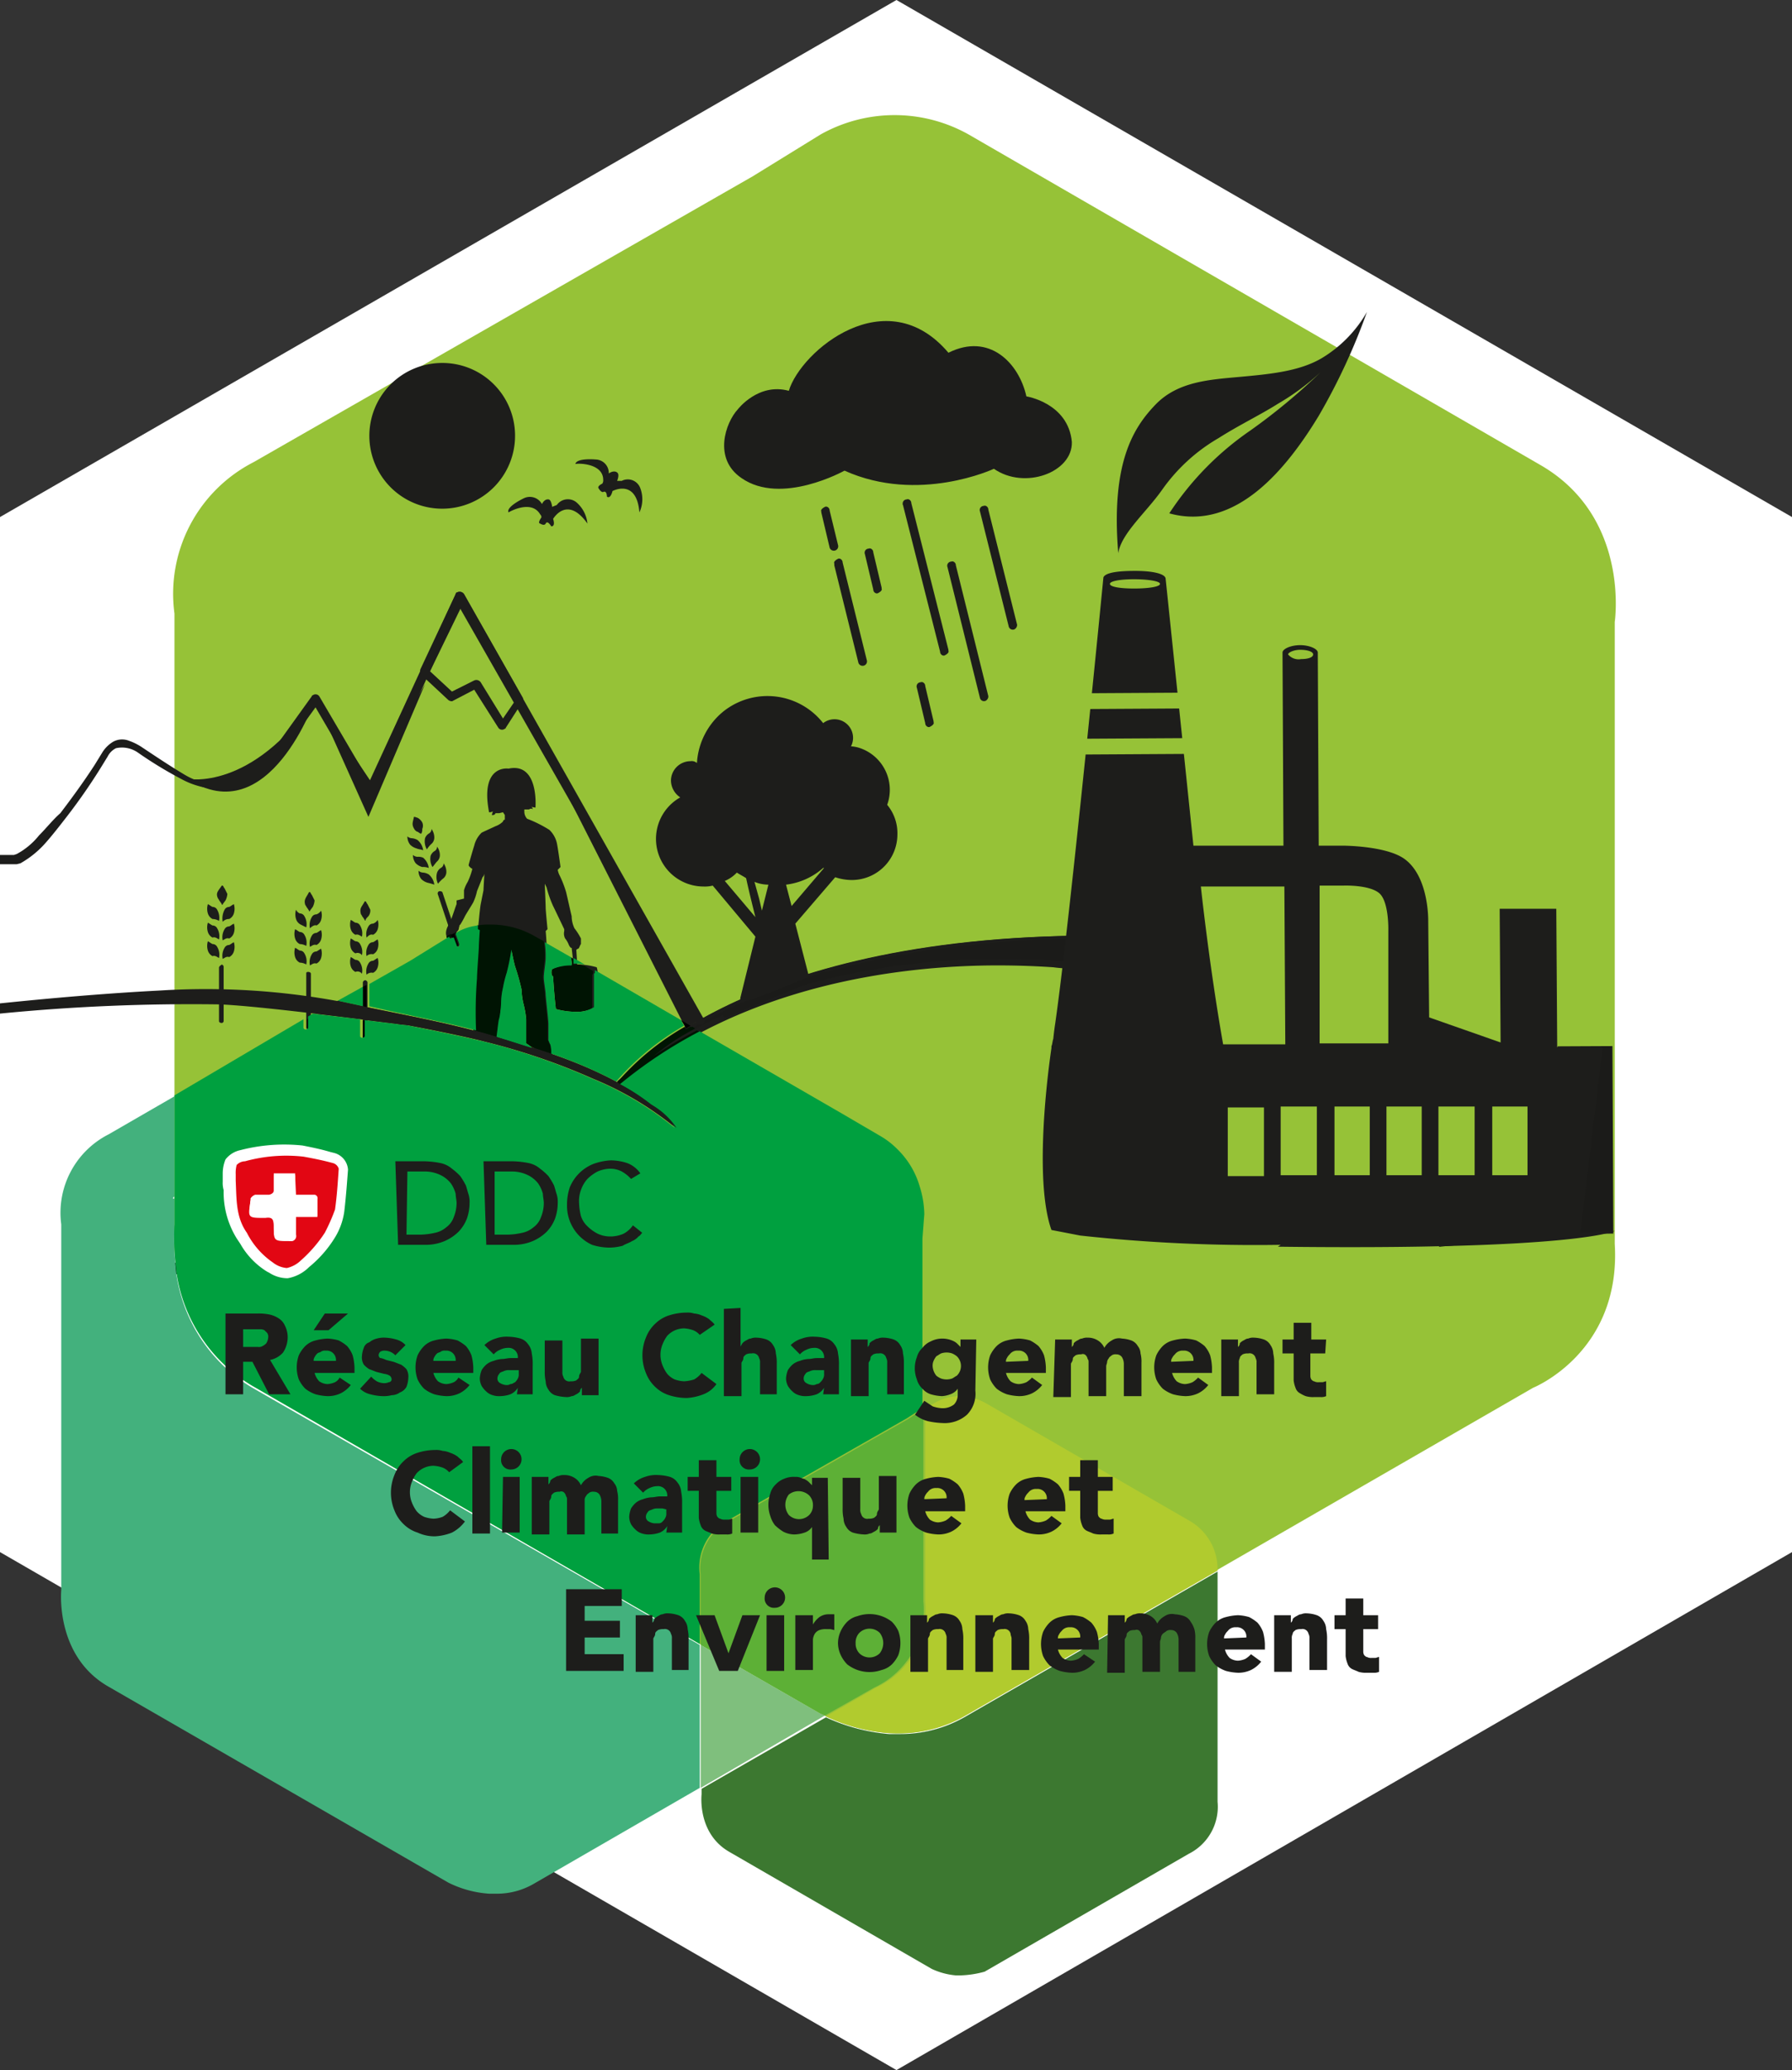 <svg id="Layer_1" data-name="Layer 1" xmlns="http://www.w3.org/2000/svg" viewBox="0 0 193.1 223"><rect x="0" y="0" width="193.1" height="223" fill="#333333" stroke="none"/><defs><style>.cls-1{fill:#fff;}.cls-2{fill:#96c237;}.cls-3{fill:#1d1d1b;}.cls-4{fill:#1b1b19;}.cls-5{fill:#43b17d;}.cls-6{fill:#001403;}.cls-7{fill:#000200;}.cls-8{fill:#00a03f;}.cls-9{fill:#3c7830;}.cls-10{fill:#b1cb2e;}.cls-11{fill:#7fbf7d;}.cls-12{fill:#5db036;}.cls-13{fill:#e20613;}</style></defs><title>sdc_fr</title><polygon class="cls-1" points="0 55.7 96.6 0 193.1 55.7 193.1 167.2 96.6 223 0 167.2 0 55.7"/><path class="cls-2" d="M27.3,49.8a15.93,15.93,0,0,0-8.5,16.3v65.8s-1.2,11.8,8.5,17.4l61.1,35.3a19.11,19.11,0,0,0,7.3,2.1,14.23,14.23,0,0,0,8.1-1.8l61.4-35.4s9.5-3.8,8.8-15.5V67s1.7-11.3-8-16.9L104.4,14.5a16.29,16.29,0,0,0-16,0L81.1,19,27.3,49.8"/><path class="cls-3" d="M55.5,46.9a7.85,7.85,0,1,1-7.9-7.8h0a7.83,7.83,0,0,1,7.9,7.8"/><path class="cls-3" d="M48.6,101.1l.2-.1c.2-.2.3-.5.5-.7s.1-.3.2-.5v-.1h0l.1-.1a9,9,0,0,0,.5-.9c.1-.2.8-1.3.9-1.5a5.64,5.64,0,0,0,.4-1.2l.6-1.5h0a.76.76,0,0,0,.2-.4s-.1,1.6-.1,1.8l-.3,1.5c-.1.5-.3,2.8-.3,2.8l.2.1s-.1,1.6-.1,1.8-.2,2.8-.2,3.4c0,.1-.3,5.7-.3,5.9a3.61,3.61,0,0,0,2.5.6c0-.2.3-2.2.3-2.3a14.05,14.05,0,0,1,.2-1.8,7.72,7.72,0,0,1,.2-1.5c.1-.4.3-1.1.4-1.6l.5-2.5s.3,1.6.4,1.8.6,2.2.7,2.5a7.72,7.72,0,0,1,.2,1.5c.1.6.2,1.1.3,1.7a21.88,21.88,0,0,1,0,2.6,13.77,13.77,0,0,0,2.4,1.4c.1,0,.2-.1.3-.2a2.08,2.08,0,0,0-.1-1.1.52.52,0,0,1-.2-.4v-1.8c0-.5-.3-2.9-.3-3.2s-.2-1.4-.2-1.8a14.92,14.92,0,0,1,.2-2.1,23.58,23.58,0,0,0-.1-2.9l.2-.2s-.2-2-.2-2.3-.1-2.6-.1-2.6.1.2.2.4a11.76,11.76,0,0,0,.7,2c.2.4,1.2,2.5,1.2,2.5v.2a1.13,1.13,0,0,0,.1.8,2.51,2.51,0,0,1,.4.7c.2.4.3.3.3.3l.2,1.8a5.22,5.22,0,0,0-2.1.4.85.85,0,0,0,0,.7l.2.1s.1,1.8.3,3.5c2.8.9,4.1-.2,4.1-.2V105l.1-.1a2,2,0,0,0-.1-.7,7.61,7.61,0,0,0-2.1-.3l-.1-1.6c.1,0,.1-.1.2-.1s.2-.4.3-.5v-.6a6.73,6.73,0,0,0-.7-1.1,3.08,3.08,0,0,1-.3-1.3c-.1-.4-.5-2.2-.6-2.6a11.32,11.32,0,0,0-.7-1.8,2.07,2.07,0,0,1-.2-.6l.3-.3s-.3-2.2-.4-2.6a2.85,2.85,0,0,0-.8-1.4,13.44,13.44,0,0,0-2.4-1.2,1.14,1.14,0,0,1-.3-.8v-.2H57s.3-.2.4,0a.27.27,0,0,0-.3-.3l.6.1s.4-4.9-2.9-4.2c0,0-3.1-.5-2.1,4.7a.6.6,0,0,0,.4-.1c0,.1-.1.3-.1.4.2,0,.3,0,.4-.2h.4l.4-.1.2.3v.5a.22.22,0,0,0-.2.2,2.18,2.18,0,0,1-.8.5c-.2.1-1.1.5-1.5.7a2.85,2.85,0,0,0-.8,1.4c-.1.3-.6,2-.6,2.1s.2.3.4.4a7.84,7.84,0,0,1-.5,1.4,3.55,3.55,0,0,0-.4.9v.9l-.8.2v.4c-.1.2-.6,1.8-.7,1.9a.52.52,0,0,0-.2.4c-.6,1.1.1,1.6.2,1.5l.2-.1"/><path class="cls-3" d="M147.3,33.6a66.91,66.91,0,0,1-5.2,11.2c-3.4,5.6-8.9,12.5-16.1,10.5a32.15,32.15,0,0,1,8.7-8.9,65.14,65.14,0,0,0,7.6-6.3,26.07,26.07,0,0,1-4.6,3.4c-1.9,1.2-4.2,2.3-6.4,3.7a19.21,19.21,0,0,0-6.1,5.6c-1.7,2.4-4.4,4.7-4.7,6.8-.8-9.7,1.6-13.5,4-16s5.8-2.7,9.1-3,6.4-.6,8.8-2a13.79,13.79,0,0,0,4.9-5"/><path class="cls-3" d="M110.6,42.7s4.5.7,4.9,4.9c.1,3.3-5.1,5.2-8.4,2.9,0,0-8.1,3.8-16.1.2,0,0-6.8,3.8-11.1.8-3.1-2.1-1.7-6-.4-7.4,0,0,2.2-2.9,5.5-2,1.3-4.3,10.5-12,17.2-4.1,4.4-2.2,7.6,1.1,8.4,4.7"/><path class="cls-3" d="M65,51.7a.6.6,0,0,1-.1.4c-.6.3-.4.5-.4.5.3.5.5.4.5.4.4-.2.4.5.4.5.4.3.6-.6.6-.6s2.6-1.4,2.9,2.3a3.36,3.36,0,0,0,.1-2.6,1.43,1.43,0,0,0-2-.8h-.5s.3-.7,0-.9c0,0-.3-.3-.9.1a1.45,1.45,0,0,0-1.4-1.5s-2.1-.2-2.2.5c0-.1,3-.2,3,1.7"/><path class="cls-3" d="M58.2,55.4c.1.1.2.3.1.4-.4.6-.1.6-.1.6.5.3.6,0,.6,0,.2-.4.6.3.6.3.5,0,.2-.8.2-.8s1.5-2.6,3.7.5a3.47,3.47,0,0,0-1.2-2.3,1.46,1.46,0,0,0-2.1.3l-.5.2s-.1-.8-.4-.8c0,0-.4-.1-.7.5a1.49,1.49,0,0,0-2-.6s-1.9.9-1.6,1.5c-.2.1,2.4-1.5,3.4.2"/><path d="M8.8,132.7a5.72,5.72,0,0,0,.7.8,5.72,5.72,0,0,0,.8.7c.3.2.5.4.8.6a4.05,4.05,0,0,0,.9.5,3.55,3.55,0,0,0,.9.4c.3.1.7.2,1,.3s.7.1,1,.2.7.1,1,.1h1a3.4,3.4,0,0,0,1-.1,14.16,14.16,0,0,0,2-.4c.7-.2,1.3-.4,1.9-.6.3-.1.6-.3.9-.4s.6-.3.9-.4l.6-.3.6.5.3.3.3.3.4.2.2.1.2.1.4.2.4.1c.1,0,.2.1.4.1h.8l.4-.1c.1,0,.3-.1.4-.1l.4-.2c.1-.1.3-.1.4-.2s.2-.1.4-.2.2-.2.3-.3l.3-.3.7-.7.8.6.4.3a1.38,1.38,0,0,0,.4.3l.4.2a.76.76,0,0,0,.4.2l.4.2.4.1.4.1h.8l.4-.1c.3-.1.6-.1.9-.2a5.94,5.94,0,0,0,.8-.4l.4-.3.4-.3.6-.4.4.4.7.6a3,3,0,0,0,.7.5l.4.2.4.1c.3.1.6.1.9.2h.5l.5-.1.9-.3c.1-.1.3-.1.4-.2s.3-.2.4-.3a5,5,0,0,0,.8-.7h.1v.1a5,5,0,0,1-1.5,1.4,3.55,3.55,0,0,1-.9.4.9.9,0,0,1-.5.1c-.2,0-.3.1-.5.1h-.5a.9.9,0,0,1-.5-.1l-.5-.1-.5-.2c-.3-.2-.6-.3-.9-.5a5,5,0,0,1-.8-.7h.1a5.67,5.67,0,0,1-1.8,1.2c-.3.1-.7.3-1,.4a4.33,4.33,0,0,0-.5.1h-1a.75.75,0,0,1-.5-.1l-.5-.1c-.2-.1-.3-.1-.5-.2s-.3-.1-.5-.2l-.5-.3a1.38,1.38,0,0,1-.4-.3l-.4-.3H32a6.1,6.1,0,0,1-1.6,1.2l-.5.2c-.2.1-.3.1-.5.2s-.3.1-.5.1h-1a.9.9,0,0,1-.5-.1l-.5-.1-.5-.2-.2-.1-.2-.1-.4-.3c-.1-.1-.3-.2-.4-.3l-.4-.4h.1a15.57,15.57,0,0,1-4.1,1.5,15.52,15.52,0,0,1-2.1.4c-.4,0-.7.1-1.1.1H16.5c-.4,0-.7-.1-1.1-.1l-1.1-.3a4.18,4.18,0,0,1-1-.4c-.3-.2-.7-.3-1-.5l-.9-.6c-.3-.2-.5-.5-.8-.7a5,5,0,0,1-.7-.8l-.6-.9V133l-.5-.3"/><path class="cls-4" d="M66.7,116.7s11.3-15.4,49.4-15.9l-.4,3.2s-29.1-4-49,12.7"/><path class="cls-3" d="M66.7,116.7l.2.2h0c.7-.8,12.4-15.2,49.2-15.8v-.3h-.3l-.4,3.2h.3v-.3a56.31,56.31,0,0,0-8.2-.4c-10.1,0-27.6,2-41,13.2l.2.2.2.2-.2-.2.2.3c13.2-11.1,30.6-13,40.6-13,2.5,0,4.5.1,6,.2.7.1,1.3.1,1.6.2l.6.1c.2,0,.3-.1.3-.2l.4-3.2c0-.2-.1-.3-.2-.3h-.1c-38.2.6-49.6,16-49.7,16.1s0,.3.1.4a.19.19,0,0,0,.3,0l-.1-.6"/><polygon class="cls-2" points="91.6 122.3 90.9 126 100.3 128.1 101.3 128.1 100.8 127.3 102.2 127.4 103.1 126.7 100.3 124.8 91.6 122.3"/><polygon class="cls-2" points="100.8 125.9 112.7 130.8 113.3 133.2 111.2 133.2 103.4 129.6 99.5 127.9 100.8 125.9"/><path class="cls-3" d="M38.9,98.5c.1.1.1.2.2.3l.2.3c0,.1.1.1.1,0s.2-.3.3-.4a1,1,0,0,0,.2-.7l-.3-.6c-.1-.1-.1-.2-.2-.3h-.1c-.3.6-.6.7-.4,1.4m.1,2.4a1.64,1.64,0,0,0-.2-1.2.55.55,0,0,0-.5-.3c-.2-.1-.3-.2-.5-.3h0a1.7,1.7,0,0,0,0,1,1,1,0,0,0,.5.6c.3-.1.5.1.7.2Zm0,2a1.64,1.64,0,0,0-.2-1.2.55.55,0,0,0-.5-.3c-.2-.1-.3-.2-.5-.3h0a1.7,1.7,0,0,0,0,1,1,1,0,0,0,.5.6.57.57,0,0,1,.7.2Zm0,2a1.64,1.64,0,0,0-.2-1.2.55.55,0,0,0-.5-.3c-.2-.1-.3-.2-.5-.3h0a1.7,1.7,0,0,0,0,1,1,1,0,0,0,.5.6.57.57,0,0,1,.7.2Zm.5-3.9a1.64,1.64,0,0,1,.2-1.2.55.55,0,0,1,.5-.3,1,1,0,0,0,.5-.4h0a1.7,1.7,0,0,1,0,1,1,1,0,0,1-.5.6c-.3-.1-.5.1-.7.3Zm0,2a1.64,1.64,0,0,1,.2-1.2.55.55,0,0,1,.5-.3c.2-.1.3-.2.5-.3h0a1.7,1.7,0,0,1,0,1,1,1,0,0,1-.5.6.75.75,0,0,0-.7.2Zm0,2a1.64,1.64,0,0,1,.2-1.2.55.55,0,0,1,.5-.3c.2-.1.3-.2.5-.3h0a1.7,1.7,0,0,1,0,1,1,1,0,0,1-.5.6.75.75,0,0,0-.7.2Z"/><path class="cls-3" d="M39.1,105.9v5.8c0,.1.1.2.3.2a.22.22,0,0,0,.2-.2v-5.8c0-.1,0-.2-.2-.3a.27.27,0,0,0-.3.3h0"/><path class="cls-3" d="M32.9,97.5c.1.1.1.2.2.3l.2.3c0,.1.1.1.1,0l.3-.4a1.85,1.85,0,0,0,.2-.7l-.3-.6c-.1-.1-.1-.2-.2-.3h-.1c-.3.6-.6.8-.4,1.4m.1,2.4a1.64,1.64,0,0,0-.2-1.2.55.55,0,0,0-.5-.3.78.78,0,0,1-.4-.4h0a1.7,1.7,0,0,0,0,1,1,1,0,0,0,.5.6l.6.3Zm0,2a1.64,1.64,0,0,0-.2-1.2.55.55,0,0,0-.5-.3c-.2-.1-.3-.2-.5-.3h0a1.7,1.7,0,0,0,0,1,1,1,0,0,0,.5.6,1.45,1.45,0,0,1,.7.2Zm0,2a1.64,1.64,0,0,0-.2-1.2.55.55,0,0,0-.5-.3c-.2-.1-.3-.2-.5-.3h0a1.7,1.7,0,0,0,0,1,1,1,0,0,0,.5.6,1.45,1.45,0,0,1,.7.2Zm.4-3.9a1.64,1.64,0,0,1,.2-1.2.55.55,0,0,1,.5-.3,1,1,0,0,0,.5-.4h0a1.7,1.7,0,0,1,0,1,1,1,0,0,1-.5.6c-.2-.1-.5.1-.7.3Zm0,2a1.64,1.64,0,0,1,.2-1.2.55.55,0,0,1,.5-.3c.2-.1.3-.2.5-.3h0a1.7,1.7,0,0,1,0,1,1,1,0,0,1-.5.6c-.3-.1-.5.1-.7.2Zm0,2a1.64,1.64,0,0,1,.2-1.2.55.55,0,0,1,.5-.3c.2-.1.3-.2.5-.3h0a1.7,1.7,0,0,1,0,1,1,1,0,0,1-.5.6c-.3-.1-.5.1-.7.2Z"/><path class="cls-3" d="M33,104.9v5.8c0,.1.1.2.3.2a.22.22,0,0,0,.2-.2v-5.8c0-.1-.1-.2-.3-.2s-.2.1-.2.2"/><path class="cls-3" d="M23.5,96.8c.1.1.1.2.2.3l.2.3c0,.1.1.1.1,0l.3-.4a1.85,1.85,0,0,0,.2-.7l-.3-.6c-.1-.1-.1-.2-.2-.3h-.1c-.4.6-.7.8-.4,1.4m.1,2.4a1.72,1.72,0,0,0-.2-1.2.55.55,0,0,0-.5-.3c-.2-.1-.3-.2-.5-.3h0a1.7,1.7,0,0,0,0,1,1,1,0,0,0,.5.6,1.45,1.45,0,0,1,.7.2Zm0,2a1.64,1.64,0,0,0-.2-1.2.55.55,0,0,0-.5-.3c-.2-.1-.3-.2-.5-.3h0a1.7,1.7,0,0,0,0,1,1,1,0,0,0,.5.6c.3-.1.5.1.7.2Zm0,2a1.64,1.64,0,0,0-.2-1.2.55.55,0,0,0-.5-.3c-.2-.1-.3-.2-.5-.3h0a1.7,1.7,0,0,0,0,1,1,1,0,0,0,.5.6c.3-.1.5.1.7.2Zm.4-3.9a2,2,0,0,1,.2-1.3.55.55,0,0,1,.5-.3c.2-.1.3-.2.5-.3h0a1.7,1.7,0,0,1,0,1,1,1,0,0,1-.5.6.91.91,0,0,0-.7.3Zm0,2a1.64,1.64,0,0,1,.2-1.2.55.55,0,0,1,.5-.3c.2-.1.3-.2.5-.3h0a1.7,1.7,0,0,1,0,1,1,1,0,0,1-.5.6c-.3-.1-.5.1-.7.2Zm0,2a1.64,1.64,0,0,1,.2-1.2.55.55,0,0,1,.5-.3c.2-.1.3-.2.5-.3h0a1.7,1.7,0,0,1,0,1,1,1,0,0,1-.5.6c-.3-.1-.5.1-.7.2Z"/><path class="cls-3" d="M23.6,104.2V110c0,.1.1.2.3.2a.22.22,0,0,0,.2-.2v-5.8c0-.1,0-.2-.2-.3-.1.1-.2.1-.3.3h0"/><path class="cls-3" d="M44.7,89.4c.1.1.2.2.3.2l.3.2h.1a.9.9,0,0,0,.1-.5.85.85,0,0,0,0-.7,1.21,1.21,0,0,0-.5-.5l-.3-.1h-.1c-.1.6-.3.8.1,1.4m.9,2.2a1.74,1.74,0,0,0-.6-1.1,1.42,1.42,0,0,0-.6-.2.76.76,0,0,1-.5-.2h0a1.4,1.4,0,0,0,.3.9,1.61,1.61,0,0,0,.7.4c.2.1.5.1.7.2Zm.6,1.9a1.74,1.74,0,0,0-.6-1.1,1.27,1.27,0,0,0-.6-.1.76.76,0,0,1-.5-.2h0a1.4,1.4,0,0,0,.3.9,1.61,1.61,0,0,0,.7.4,1.7,1.7,0,0,1,.7.1Zm.6,1.8a1.74,1.74,0,0,0-.6-1.1,1.42,1.42,0,0,0-.6-.2.76.76,0,0,1-.5-.2h0a1.4,1.4,0,0,0,.3.9,1.61,1.61,0,0,0,.7.4,6.37,6.37,0,0,1,.7.2ZM46,91.5a1.72,1.72,0,0,1-.2-1.2,1,1,0,0,1,.4-.5.55.55,0,0,0,.3-.5h0a1.61,1.61,0,0,1,.3.9.91.91,0,0,1-.3.7,2.65,2.65,0,0,0-.5.6Zm.6,1.9a1.72,1.72,0,0,1-.2-1.2,1,1,0,0,1,.4-.5.55.55,0,0,0,.3-.5h0a1.61,1.61,0,0,1,.3.9.91.91,0,0,1-.3.7c-.2.2-.3.4-.5.6Zm.6,1.8a1.63,1.63,0,0,1-.1-1.2,1,1,0,0,1,.4-.5.55.55,0,0,0,.3-.5h0a1.61,1.61,0,0,1,.3.9.91.91,0,0,1-.3.7,3.39,3.39,0,0,0-.6.6Z"/><path class="cls-3" d="M47.2,96.4l1.8,5.4c0,.1.1.2.3.2s.2-.1.2-.3v-.1l-1.8-5.4c0-.1-.1-.2-.3-.2s-.3.2-.2.4h0"/><path class="cls-3" d="M95.6,86.7a4.75,4.75,0,0,0-2.9-6.1,3.55,3.55,0,0,0-1-.2,2,2,0,0,0-3-2.5A7.63,7.63,0,0,0,78,76.6a7.75,7.75,0,0,0-2.9,5.6.84.84,0,0,0-.7-.2,2.11,2.11,0,0,0-2.1,2.1,2.23,2.23,0,0,0,1,1.8,5.13,5.13,0,0,0,2.5,9.6,3.4,3.4,0,0,0,1-.1l4.6,5.5-1.6,6.5a.72.72,0,0,0,.5.9h.2l6.8-2.6-1.6-6.2,4.3-5a5.66,5.66,0,0,0,1.8.3,4.91,4.91,0,0,0,4.9-4.9,4.77,4.77,0,0,0-1.1-3.2M78.1,94.9a3.81,3.81,0,0,0,1.3-.9c.3.2.7.4,1,.6.3,1.4.7,3,1,4.2Zm4,3.2-.3-1.3L81.3,95a4,4,0,0,0,1.5.3Zm3.2-.5-.6-2.3a7.34,7.34,0,0,0,4-1.8h.1Z"/><polygon class="cls-4" points="78.1 109.3 81 108.1 80.5 108.1 78.1 109.3"/><path class="cls-4" d="M78.1,109.3l.1.3,2.9-1.2c.1-.1.2-.2.1-.4a.22.22,0,0,0-.2-.2h-.6L78,109c-.1.1-.2.2-.1.4s.2.2.4.1h0l-.2-.2.1.3,2.3-1.1H81v-.3l-.1-.3L78,109l.1.3.1.2Z"/><polygon class="cls-4" points="88.9 105 87.3 105.6 87.3 105.6 88.9 105"/><path class="cls-4" d="M88.9,105l-.1-.3-1.5.6c-.1.1-.2.2-.2.3h0c0,.1.2.2.3.2h0l1.5-.6c.1-.1.2-.3.1-.4s-.2-.2-.3-.1l.2.3-.2-.3-1.5.6.1.3.3-.1h0l-.3.1.1.3,1.5-.6V105l-.2-.3Z"/><polygon class="cls-4" points="81 108.1 87.3 105.6 87.3 105.6 80.5 108.1 81 108.1"/><path class="cls-4" d="M81,108.1l.1.3,6.3-2.6c.1-.1.2-.2.2-.3h0c0-.1-.2-.2-.3-.2h-.1l-6.8,2.6c-.1,0-.2.2-.2.3s.1.2.3.2h.6l-.1-.3v-.3h-.5v.3l.1.3,6.8-2.6-.1-.3-.3.1h0l.3-.1-.1-.3-6.3,2.6.1.3Z"/><path class="cls-3" d="M88.5,55.2l.9,3.8a.47.47,0,0,0,.9-.3L89.4,55c0-.3-.3-.5-.5-.4s-.5.3-.4.5v.1"/><path class="cls-3" d="M93.2,59.7l.9,3.8c0,.3.3.5.5.4s.5-.3.4-.5v-.1l-.9-3.8c0-.3-.3-.5-.5-.4a.44.44,0,0,0-.4.6h0"/><path class="cls-3" d="M98.8,74.1l.9,3.8c0,.3.3.5.5.4s.5-.3.4-.5v-.1l-.9-3.8c0-.3-.3-.5-.5-.4a.44.44,0,0,0-.4.6h0"/><path class="cls-3" d="M89.9,60.9l2.6,10.5a.47.47,0,0,0,.9-.3L90.8,60.6c0-.3-.3-.5-.5-.4s-.5.3-.4.5v.2"/><path class="cls-3" d="M102.1,61.1l3.5,14.1a.45.45,0,0,0,.6.3.55.55,0,0,0,.3-.5L103,60.9c0-.3-.3-.5-.5-.4a.44.44,0,0,0-.4.6h0"/><path class="cls-3" d="M105.6,55.1l3.1,12.4a.45.45,0,0,0,.6.3.55.55,0,0,0,.3-.5l-3.1-12.4c0-.3-.3-.5-.5-.4a.44.44,0,0,0-.4.6h0"/><path class="cls-3" d="M97.3,54.4l4,15.8c0,.3.3.5.5.4s.5-.3.4-.5V70l-4-15.8c0-.3-.3-.5-.5-.4a.44.44,0,0,0-.4.6c-.1-.1,0-.1,0,0"/><path d="M170.2,116.8l2.6,2.3s-.4,12.7-2.5,13.9l-15.2,1.3-3.4-3.9,11.8-.6,5.4-6.8Z"/><path class="cls-3" d="M29.8,82,34,76.2l5.5,9.4a.4.4,0,0,0,.4.2c.2,0,.3-.1.4-.3l9.2-20.1L75,110.1a.47.47,0,0,0,.9-.3.1.1,0,0,0-.1-.1L50,64a.57.57,0,0,0-.7-.2.22.22,0,0,0-.2.2L39.8,84.2,34.4,75a.49.49,0,0,0-.7-.1.1.1,0,0,0-.1.1L29,81.4a.48.48,0,0,0,0,.7c.2.2.5.2.8-.1h0"/><path class="cls-3" d="M45.7,72.4l-.3.3,2.9,2.7c.1.1.4.2.5.1l2.3-1.2,2.6,4.1a.48.48,0,0,0,.7.1.1.1,0,0,0,.1-.1l1.8-2.8a.45.45,0,0,0,0-.5L50,64a.57.57,0,0,0-.7-.2.22.22,0,0,0-.2.2l-3.8,8.1a.66.66,0,0,0,.1.6l.3-.3.5.2,3.5-7.2,5.8,10.1-1.3,1.9-2.4-3.9a.57.57,0,0,0-.7-.2l-2.4,1.2L46,72l-.3.4.4.2Z"/><polygon class="cls-3" points="34 75.3 39.7 88 45.8 73.7 39.9 84.1 34 75.3"/><polygon class="cls-3" points="56.5 76.5 73.9 110.8 75.5 109.8 56.5 76.5"/><rect class="cls-4" x="167.9" y="112.7" width="5.9" height="20.2" transform="translate(-0.58 0.81) rotate(-0.27)"/><path class="cls-3" d="M170.3,132.8l2.4-20h-4.9l-.1-14.9h-6.1l.1,14.4-7.7-2.7-.1-10.4s.1-4.8-2.6-6.7c-2-1.4-6.6-1.4-6.6-1.4h-2.6L142,70.3c0-.4-.9-.8-1.9-.8s-1.9.4-1.9.8l.1,20.8h-9.7l-3-28.8c-.1-.5-1.4-.8-3.3-.8s-3.2.2-3.4.7c0,0-3.6,37-5.2,48.1,0,0-.1.6-.2,1.6-.1.3-.1.6-.2.8v.2c-.7,4.8-1.7,14.8,0,19.6l3.1.6a173.52,173.52,0,0,0,21.6,1l-.3.2c32.3.4,36.3-1.7,36.3-1.7l-3.7.2m-38-13.5h3.9v7.4h-3.9Zm11.5-.1h3.8v7.4h-3.8Zm17,0h3.8v7.4h-3.8Zm-5.8,0h3.9v7.4H155v-7.4Zm-1.8,7.4h-3.8v-7.4h3.8Zm-11-31.2h2.6s2.7-.1,3.8.8,1,4.1,1,4.1v12.1h-7.4v-17M140.1,70c.8,0,1.4.2,1.4.5s-.5.5-1.3.5a1.47,1.47,0,0,1-1.4-.5c0-.2.6-.5,1.3-.5m1.8,56.6H138v-7.4h3.9ZM131.2,95.5h7.2l.1,17h-6.7c-1.5-8.5-2.4-17-2.4-17h1.8m-9-33.1c1.5,0,2.8.2,2.8.5s-1.2.5-2.8.5-2.6-.2-2.6-.5,1.1-.5,2.6-.5"/><path class="cls-3" d="M29,81.6c-.1.2-.1.4-.2.5a5.72,5.72,0,0,1-1.5,1.6,6.29,6.29,0,0,1-3.3.9,7.61,7.61,0,0,1-2.1-.3,7.84,7.84,0,0,1-2.1-.9c-1.5-.9-3-1.9-4.5-2.9a6.11,6.11,0,0,0-1.4-.7,2,2,0,0,0-1.7.1A3.45,3.45,0,0,0,11,81.1l-.8,1.3c-1.1,1.7-2.4,3.5-3.7,5.2-.8.7-1.5,1.6-2.3,2.4a7.78,7.78,0,0,1-2.4,2l-.3.1H0v1H1.8l.4-.1A10.44,10.44,0,0,0,5,90.7c.7-.8,1.4-1.7,2.1-2.6a63,63,0,0,0,3.7-5.3l.8-1.3a2,2,0,0,1,.9-.9,3,3,0,0,1,2.4.5,43.42,43.42,0,0,0,4.6,2.8A8.83,8.83,0,0,0,24,85a6.85,6.85,0,0,0,3.4-1.1,4.13,4.13,0,0,0,1.5-1.7,1.27,1.27,0,0,1,.1-.6l.1-.2Z"/><path class="cls-3" d="M20.2,83.9s6.9,1.4,13.8-8.7c0,.1-5,14.5-13.8,8.7"/><path class="cls-3" d="M70.2,118.9c-4.9-3.6-10.9-5.6-16.7-7.2-5.5-1.6-11.2-2.6-16.8-3.8a78.86,78.86,0,0,0-19.4-1.2c-5.8.3-11.6.8-17.4,1.4v1.1a210.52,210.52,0,0,1,23.8-1c4.9.2,18.9,2.1,19,2.1.5.1,1,.1,1.5.2,0,0,5.1.9,8,1.7a70.23,70.23,0,0,1,11.7,4,35,35,0,0,1,8.9,5.3A7.2,7.2,0,0,0,70.2,118.9Z"/><polyline class="cls-2" points="113.4 76.4 130.4 76.3 130.4 74.6 113.4 74.7"/><polyline class="cls-2" points="113.4 81.3 130.4 81.2 130.4 79.5 113.4 79.6"/><path class="cls-5" d="M53.4,204h-.7a11.57,11.57,0,0,1-4.4-1.2L11.7,181.7c-5.8-3.3-5.1-10.4-5.1-10.4V131.9a9.48,9.48,0,0,1,5.1-9.7l7.1-4.1v10.8c-.2.1-.2.3,0,.2v3a27.73,27.73,0,0,0,.1,4.1l.1,1a17.05,17.05,0,0,0,8.2,12.3l48.2,27.7v15.4L57.4,203a7.92,7.92,0,0,1-4,1"/><path class="cls-6" d="M49.1,100.7l-.1-.2.2-.1-.1.3m-.8.4a.22.22,0,0,1-.2-.2l.1-.1.4-.2.2.3h-.1l-.4.2h0M62.1,109a8.33,8.33,0,0,1-2.2-.3c-.2-1.7-.3-3.5-.3-3.5l-.1-.1a.85.85,0,0,1,0-.7,5.22,5.22,0,0,1,2.1-.4,2.77,2.77,0,0,0-.1-.9l.3.2v.6a4.1,4.1,0,0,1,1.1.1l1,.6v.3l-.1.1v3.6a3.29,3.29,0,0,1-1.7.4m-2.7,4.5-2.1-.7c-.2-.1-.4-.3-.6-.4v-2.6a10.1,10.1,0,0,0-.3-1.7,7.72,7.72,0,0,1-.2-1.5,23.35,23.35,0,0,0-.7-2.5c-.1-.3-.4-1.8-.4-1.8a21.58,21.58,0,0,1-.5,2.5,12.44,12.44,0,0,0-.4,1.6,7.72,7.72,0,0,0-.2,1.5,9.91,9.91,0,0,1-.2,1.8c-.1.2-.2,1.4-.3,2h0L51,111c.1-1.2.3-5.5.3-5.6,0-.6.2-3.1.2-3.4s.1-1.8.1-1.8l-.2-.1v-.4a7.08,7.08,0,0,1,1.4-.1,9.47,9.47,0,0,1,4.9,1.3l.9.5a10.28,10.28,0,0,1,.1,1.7c0,.5-.2,1.7-.2,2.1s.2,1.5.2,1.8.3,2.8.3,3.2V112c.1.1.1.3.2.4a2.34,2.34,0,0,1,.2,1.1"/><path class="cls-6" d="M70.3,113.6a41.46,41.46,0,0,1,4.3-3l.3.2c-1.5.8-3.1,1.8-4.6,2.8"/><path class="cls-6" d="M67,116.9l-.5-.3a28.21,28.21,0,0,1,7.3-6l.1.3.5-.3.3.2a33,33,0,0,0-4.3,3,44.78,44.78,0,0,1,4.7-2.8l.6.3a41.69,41.69,0,0,0-8.7,5.6"/><path class="cls-7" d="M39.5,108.5l-.4-.1v-2.1l.4-.2v2.4m-.2,3.4a.22.22,0,0,1-.2-.2v-1.8l.4.1v1.7a.22.22,0,0,1-.2.2"/><path class="cls-7" d="M33.3,110.9a.22.22,0,0,1-.2-.2h0v-.9l.4-.2v1.2a.35.35,0,0,1-.2.1"/><path class="cls-7" d="M49.2,102a.22.22,0,0,1-.2-.2l-.3-.8-.1-.3.4-.2v.2l.4,1.1-.2.2h0"/><path class="cls-8" d="M56.7,112.4v-2.6a10.1,10.1,0,0,0-.3-1.7,7.72,7.72,0,0,1-.2-1.5,23.35,23.35,0,0,0-.7-2.5c-.1-.3-.4-1.8-.4-1.8a21.58,21.58,0,0,1-.5,2.5,12.44,12.44,0,0,0-.4,1.6,7.72,7.72,0,0,0-.2,1.5,9.91,9.91,0,0,1-.2,1.8c-.1.2-.2,1.4-.3,2,1.3.4,2.5.8,3.8,1.2C57.2,112.7,57,112.6,56.7,112.4Z"/><path class="cls-8" d="M63,103.9l-1.2-.7v.6A7.5,7.5,0,0,1,63,103.9Z"/><path class="cls-8" d="M58.6,105.3c0,.4.2,1.5.2,1.8s.3,2.8.3,3.2v1.8c.1.1.1.3.2.4a3.4,3.4,0,0,1,.1,1,47.57,47.57,0,0,1,7,3,28.21,28.21,0,0,1,7.3-6l-.3-.6-9.3-5.4v.3l-.1.1v3.6a3.39,3.39,0,0,1-1.9.5,8.33,8.33,0,0,1-2.2-.3c-.2-1.7-.3-3.5-.3-3.5l-.1-.1a.85.85,0,0,1,0-.7,5.22,5.22,0,0,1,2.1-.4,2.77,2.77,0,0,0-.1-.9l-2.8-1.6a10.28,10.28,0,0,1,.1,1.7C58.8,103.7,58.6,104.8,58.6,105.3Z"/><path class="cls-8" d="M51.4,105.4c0-.6.2-3.1.2-3.4s.1-1.8.1-1.8l-.2-.1v-.4a5.68,5.68,0,0,0-2.2.7l-.2.2.4,1.1a.37.37,0,0,1-.1.3h0a.22.22,0,0,1-.2-.2l-.3-.8h-.1l-.2.1h0a.22.22,0,0,1-.2-.2l-4.2,2.6L39.8,106v2.4c3.8.9,7.7,1.6,11.5,2.6A46.63,46.63,0,0,1,51.4,105.4Z"/><path class="cls-8" d="M39.1,108.4v-2.1l-2.7,1.5.4.1Z"/><path class="cls-8" d="M99.6,130.8a10.47,10.47,0,0,0-.5-3,9.15,9.15,0,0,0-2.4-4,8.62,8.62,0,0,0-1.8-1.4L90.8,120h0l-15.4-8.9a49.34,49.34,0,0,0-8.6,5.7,22,22,0,0,1,3.2,2.1,8.39,8.39,0,0,1,2.7,2.6,35,35,0,0,0-8.9-5.3,70.23,70.23,0,0,0-11.7-4c-2.9-.7-8-1.7-8-1.7-.4-.1-.9-.1-1.5-.2l-3.3-.4v1.7c0,.1-.1.2-.3.2a.22.22,0,0,1-.2-.2v-1.8l-5.1-.6-.5.3v1.2c0,.1-.1.2-.3.2a.22.22,0,0,1-.2-.2v-.9L18.8,118v10.4h0v3.5a27.73,27.73,0,0,0,.1,4.1l.1,1a17.05,17.05,0,0,0,8.2,12.3l48.2,27.8v-7.5a5.72,5.72,0,0,1,3-5.8l19.3-11,1.7-1.1V133.4Z"/><polygon class="cls-7" points="73.9 110.8 73.8 110.5 73.4 109.9 74.4 110.5 73.9 110.8"/><path class="cls-3" d="M72.9,121.5a35,35,0,0,0-8.9-5.3,70.23,70.23,0,0,0-11.7-4c-2.9-.7-8-1.7-8-1.7-.4-.1-.9-.1-1.5-.2l-3.3-.4-.4-.1-5.1-.6,2.4-1.4.4.1,2.3.5.4.1c3.8.8,7.7,1.5,11.5,2.5a23.35,23.35,0,0,1,2.5.7h0c1.3.4,2.5.8,3.8,1.2.7.2,1.4.5,2.1.7a47.57,47.57,0,0,1,7,3l.6.3a22,22,0,0,1,3.2,2.1,8.09,8.09,0,0,1,2.7,2.5"/><path class="cls-9" d="M103.5,212.8H103a7.71,7.71,0,0,1-2.6-.7L78.6,199.5c-3.5-2-3-6.2-3-6.2v-.6L89,185a20.16,20.16,0,0,0,6.8,1.8H97a13.94,13.94,0,0,0,6.9-1.8l27.3-15.7v24.8a5.66,5.66,0,0,1-3.1,5.6l-22,12.7a10.87,10.87,0,0,1-2.6.4"/><path class="cls-10" d="M97,186.7H95.8a19.56,19.56,0,0,1-6.8-1.8l5.4-3.1a9.22,9.22,0,0,0,5.3-9.3V151.7l.9-.5a5.38,5.38,0,0,1,2.8-.8,6,6,0,0,1,2.9.8l22,12.7a6,6,0,0,1,2.9,5.3l-27.3,15.7a13.94,13.94,0,0,1-6.9,1.8"/><path class="cls-11" d="M75.5,192.6V177.2l12.9,7.4.5.2-13.4,7.8"/><path class="cls-12" d="M88.9,184.8l-.5-.2-12.9-7.4v-7.5a5.72,5.72,0,0,1,3-5.8l19.3-11,1.7-1.1v20.7a9.22,9.22,0,0,1-5.3,9.3l-5.3,3"/><path class="cls-3" d="M42.6,125.1h3.2a9.85,9.85,0,0,1,1.7.2,2.73,2.73,0,0,1,1.2.6,6.47,6.47,0,0,1,.9.8,8.79,8.79,0,0,1,.6,1c.1.3.2.7.3,1a2.77,2.77,0,0,1,.1.9,5.08,5.08,0,0,1-.3,1.7,4.19,4.19,0,0,1-.9,1.4,4.92,4.92,0,0,1-1.5,1,5.22,5.22,0,0,1-2.1.4H42.9l-.3-9Zm1.2,7.9h1.6a7.72,7.72,0,0,0,1.5-.2,2.73,2.73,0,0,0,1.2-.6,2.26,2.26,0,0,0,.8-1.1,4,4,0,0,0,.3-1.5c0-.3-.1-.7-.1-1a3.7,3.7,0,0,0-.5-1.1,3.13,3.13,0,0,0-1.1-.9,3.92,3.92,0,0,0-1.8-.4H43.9l-.1,6.8Z"/><path class="cls-3" d="M52.1,125.1h3.2a9.85,9.85,0,0,1,1.7.2,2.73,2.73,0,0,1,1.2.6,6.47,6.47,0,0,1,.9.8,8.79,8.79,0,0,1,.6,1c.1.3.2.7.3,1a2.77,2.77,0,0,1,.1.9,5.08,5.08,0,0,1-.3,1.7,4.19,4.19,0,0,1-.9,1.4,4.92,4.92,0,0,1-1.5,1,5.22,5.22,0,0,1-2.1.4H52.4l-.3-9Zm1.2,7.9h1.5a7.72,7.72,0,0,0,1.5-.2,2.73,2.73,0,0,0,1.2-.6,2.26,2.26,0,0,0,.8-1.1,4,4,0,0,0,.3-1.5c0-.3-.1-.7-.1-1a3.7,3.7,0,0,0-.5-1.1,3.13,3.13,0,0,0-1.1-.9,3.92,3.92,0,0,0-1.8-.4H53.3V133Z"/><path class="cls-3" d="M68,127a3.92,3.92,0,0,0-1-.8,2.66,2.66,0,0,0-1.2-.3,3.53,3.53,0,0,0-1.4.3,4.44,4.44,0,0,0-1.1.8,3.46,3.46,0,0,0-.7,1.2,3.4,3.4,0,0,0-.2,1.4,6.75,6.75,0,0,0,.2,1.4,2.59,2.59,0,0,0,.7,1.1,4.44,4.44,0,0,0,1.1.8,3.19,3.19,0,0,0,1.4.3,3.53,3.53,0,0,0,1.4-.3,2.84,2.84,0,0,0,1-.9l1,.8c-.1.1-.2.3-.4.4a1.79,1.79,0,0,1-.7.5c-.3.2-.7.3-1,.5a5.9,5.9,0,0,1-1.4.2,6.28,6.28,0,0,1-1.9-.3,4.62,4.62,0,0,1-2.7-4.3,5.82,5.82,0,0,1,.3-1.9,4.6,4.6,0,0,1,2.5-2.5,6.46,6.46,0,0,1,1.9-.4,5.66,5.66,0,0,1,1.8.3,3,3,0,0,1,1.4,1.1Z"/><path class="cls-13" d="M24.8,125.3a1.85,1.85,0,0,1,1.2-.7,15.82,15.82,0,0,1,6.5-.5,12.66,12.66,0,0,1,2.8.6l.4.1a1.55,1.55,0,0,1,1,1.2c-.1,1.3-.2,2.7-.4,4.5a6.22,6.22,0,0,1-.9,2.6,16.26,16.26,0,0,1-2.7,3.1,3.52,3.52,0,0,1-1.9,1,2.77,2.77,0,0,1-1.6-.5l-.3-.1a9,9,0,0,1-2.7-2.8l-.3-.6a9.47,9.47,0,0,1-1.3-4.9,2.77,2.77,0,0,0-.1-.9v-.8c.1-.4.2-.9.3-1.3m2.9,4.1h0a4.1,4.1,0,0,0-.1,1.1h1a1.31,1.31,0,0,1,1.2.3,1.75,1.75,0,0,1,.4,1.2v1h1.1v-2.5h2.3v-1.1H31.3v-2.3H30.2v1.2c0,.2,0,.5-.1.6a1.23,1.23,0,0,1-1,.5h-.3a2.05,2.05,0,0,0-1.1,0h0"/><path class="cls-1" d="M35,132.8a14.75,14.75,0,0,1-2.6,3,3.15,3.15,0,0,1-1.5.8,2.81,2.81,0,0,1-1.5-.6,8.67,8.67,0,0,1-2.8-3.2c-1.2-1.7-1.1-3.6-1.2-5.6v-.7a3.4,3.4,0,0,1,.1-1,1.27,1.27,0,0,1,.9-.4,16.68,16.68,0,0,1,6.3-.5c1.1.2,2.1.4,3.2.7a.9.9,0,0,1,.6.6c-.1,1.5-.2,3-.4,4.4a20.49,20.49,0,0,1-1.1,2.5m-5.5-6.4v1.8a.37.37,0,0,1-.1.3.76.76,0,0,1-.4.2H27.5a1,1,0,0,0-.5.4v.1c-.2,1.8-.2,1.8,1.5,1.8h.1c.7-.1.9.1.9.9,0,1.6,0,1.6,1.7,1.6.2,0,.5,0,.6-.2a.6.6,0,0,0,.1-.4V131h2.3v-1.8a.38.38,0,0,0-.3-.5H31.8v-2.3H29.5m6.6,6.9h0a7.26,7.26,0,0,0,1-2.8c.2-1.7.3-3.2.4-4.5a2,2,0,0,0-1.5-1.8l-.4-.1c-1-.3-2-.5-3-.7a18.84,18.84,0,0,0-6.7.5,2.75,2.75,0,0,0-1.6,1,4,4,0,0,0-.3,1.5v.9a2.77,2.77,0,0,0,.1.9,9.46,9.46,0,0,0,1.4,5.2l.4.6a8.34,8.34,0,0,0,2.9,3l.2.1a3.61,3.61,0,0,0,2,.6,4.29,4.29,0,0,0,2.3-1.2,12.63,12.63,0,0,0,2.8-3.2M30.7,130v1.1a1.37,1.37,0,0,0-.5-.8.91.91,0,0,0-.7-.3,1.83,1.83,0,0,0,1-.7.35.35,0,0,1,.1-.2l.1.9Z"/><path class="cls-1" d="M31.9,128.8h1.8a.38.38,0,0,1,.5.3v2H31.9V133a.57.57,0,0,1-.4.7h-.3c-1.7,0-1.7,0-1.7-1.6,0-.8-.2-1-.9-.9h-.1c-1.8,0-1.8,0-1.5-1.8a.82.82,0,0,1,.5-.5H29c.2.1.4-.1.5-.3v-2h2.3l.1,2.2"/><path class="cls-3" d="M24.3,141.5h3.4a5.7,5.7,0,0,1,1.3.1,3,3,0,0,1,1,.4,1.78,1.78,0,0,1,.7.8,2.77,2.77,0,0,1,.3,1.3,3,3,0,0,1-.5,1.6,2.48,2.48,0,0,1-1.4.8l2.2,3.7H29l-1.8-3.5h-1v3.5H24.3v-8.7Zm1.9,3.6h1.6a.75.75,0,0,0,.5-.1,1.38,1.38,0,0,0,.4-.3,1.42,1.42,0,0,0,.2-.6.75.75,0,0,0-.1-.5l-.3-.3a.9.9,0,0,0-.5-.1H26.2v1.9Z"/><path class="cls-3" d="M37.8,149.2a3.13,3.13,0,0,1-1.1.9,3.19,3.19,0,0,1-1.4.3,5.85,5.85,0,0,1-1.3-.2,3.88,3.88,0,0,1-1.1-.6,3.59,3.59,0,0,1-.7-1,3.87,3.87,0,0,1,0-2.6,3.59,3.59,0,0,1,.7-1,2.38,2.38,0,0,1,1.1-.6,5.85,5.85,0,0,1,1.3-.2,5,5,0,0,1,1.2.2,4.7,4.7,0,0,1,.9.6,3.33,3.33,0,0,1,.6,1,5.85,5.85,0,0,1,.2,1.3v.6H33.9a2,2,0,0,0,.5.9,1.61,1.61,0,0,0,.9.3,2.35,2.35,0,0,0,.8-.2,1.21,1.21,0,0,0,.5-.5ZM35,141.5h2.5l-2.1,1.8H33.8Zm1.2,5.1a1,1,0,0,0-1.1-1.1.75.75,0,0,0-.5.1c-.1.1-.3.1-.4.2a1.38,1.38,0,0,0-.3.4.6.6,0,0,0-.1.4Z"/><path class="cls-3" d="M42.6,146a1.61,1.61,0,0,0-1.1-.5.9.9,0,0,0-.5.1.52.52,0,0,0-.2.4c0,.1.1.3.2.3s.4.1.6.2l.8.2c.3.1.5.2.8.3a2.65,2.65,0,0,1,.6.5,1.49,1.49,0,0,1,.2.9,3,3,0,0,1-.2,1,1.34,1.34,0,0,1-.7.6,1.61,1.61,0,0,1-.9.3,3.4,3.4,0,0,1-1,.1,5.85,5.85,0,0,1-1.3-.2,2.38,2.38,0,0,1-1.1-.6l1.2-1.3a2.65,2.65,0,0,0,.6.5,1.85,1.85,0,0,0,.7.2,1.27,1.27,0,0,0,.6-.1.32.32,0,0,0,.3-.3.52.52,0,0,0-.2-.4,1.42,1.42,0,0,0-.6-.2l-.8-.2c-.3-.1-.5-.2-.8-.3a2.65,2.65,0,0,1-.6-.5,1.49,1.49,0,0,1-.2-.9,2.92,2.92,0,0,1,.2-.9.9.9,0,0,1,.6-.6,2,2,0,0,1,.8-.4,2.77,2.77,0,0,1,.9-.1,5,5,0,0,1,1.2.2,2.07,2.07,0,0,1,1,.6Z"/><path class="cls-3" d="M50.6,149.2a3.13,3.13,0,0,1-1.1.9,3.19,3.19,0,0,1-1.4.3,5.85,5.85,0,0,1-1.3-.2,3.88,3.88,0,0,1-1.1-.6,3.59,3.59,0,0,1-.7-1,3.87,3.87,0,0,1,0-2.6,3.59,3.59,0,0,1,.7-1,2.38,2.38,0,0,1,1.1-.6,5.85,5.85,0,0,1,1.3-.2,5,5,0,0,1,1.2.2,4.7,4.7,0,0,1,.9.6,3.33,3.33,0,0,1,.6,1,5.85,5.85,0,0,1,.2,1.3v.6H46.7a2,2,0,0,0,.5.9,1.61,1.61,0,0,0,.9.3,2.35,2.35,0,0,0,.8-.2,1.21,1.21,0,0,0,.5-.5Zm-1.5-2.6a1,1,0,0,0-1.1-1.1.75.75,0,0,0-.5.1c-.1.1-.3.1-.4.2a1.38,1.38,0,0,0-.3.4.6.6,0,0,0-.1.4Z"/><path class="cls-3" d="M55.8,149.5h0a1.78,1.78,0,0,1-.8.7,3.59,3.59,0,0,1-1.1.2,2.2,2.2,0,0,1-.8-.1,1.61,1.61,0,0,1-.7-.4,2.65,2.65,0,0,1-.5-.6,1.88,1.88,0,0,1-.2-.8,2.92,2.92,0,0,1,.2-.9,2.65,2.65,0,0,1,.5-.6,2,2,0,0,1,.8-.4,2.92,2.92,0,0,1,.9-.2c.3,0,.6-.1.9-.1h.8a1,1,0,0,0-1.1-1.1,1.88,1.88,0,0,0-.8.2,1.79,1.79,0,0,0-.7.5l-1-1a2.92,2.92,0,0,1,1.2-.7,3.4,3.4,0,0,1,1.4-.2,5.07,5.07,0,0,1,1.3.2,1.56,1.56,0,0,1,.8.6,1.78,1.78,0,0,1,.4,1,5.7,5.7,0,0,1,.1,1.3v3.1H55.7l.1-.7Zm-.4-1.9h-.5a1.27,1.27,0,0,0-.6.1c-.2.1-.4.1-.5.3a.76.76,0,0,0-.2.5.55.55,0,0,0,.3.5,1.42,1.42,0,0,0,.6.2.75.75,0,0,0,.5-.1c.2,0,.3-.1.5-.2a1.38,1.38,0,0,0,.3-.4.9.9,0,0,0,.1-.5v-.4Z"/><path class="cls-3" d="M64.5,150.3H62.7v-.8h0a.52.52,0,0,0-.2.4,1.38,1.38,0,0,1-.4.3c-.2.1-.3.2-.5.2a1.27,1.27,0,0,1-.6.1,5,5,0,0,1-1.2-.2,1.34,1.34,0,0,1-.7-.6,1.61,1.61,0,0,1-.3-.9,4.48,4.48,0,0,1-.1-1.1v-3.3h1.9v3.4a.9.9,0,0,0,.1.5.66.66,0,0,0,.8.5,1.27,1.27,0,0,0,.6-.1c.1-.1.3-.2.3-.4s.1-.3.2-.5v-3.6h1.9v6.1Z"/><path class="cls-3" d="M75.4,143.8a1.79,1.79,0,0,0-.7-.5,3.55,3.55,0,0,0-1-.2,2.5,2.5,0,0,0-1.8.8,4.05,4.05,0,0,0-.5.9,3,3,0,0,0,0,2.3,4.05,4.05,0,0,0,.5.9,2.41,2.41,0,0,0,.8.6,3.55,3.55,0,0,0,1,.2,4.25,4.25,0,0,0,1.1-.2,2.7,2.7,0,0,0,.8-.7l1.6,1.2a3,3,0,0,1-1.4,1.1,5.84,5.84,0,0,1-1.8.4,6.28,6.28,0,0,1-1.9-.3,3.77,3.77,0,0,1-1.5-.9,4,4,0,0,1-1-1.5,5,5,0,0,1,0-3.8,4,4,0,0,1,1-1.5,3.77,3.77,0,0,1,1.5-.9,6.28,6.28,0,0,1,1.9-.3,2.2,2.2,0,0,1,.8.1,2.35,2.35,0,0,1,.8.2,3,3,0,0,1,.8.4c.2.2.5.4.6.6Z"/><path class="cls-3" d="M79.8,140.9v4.2h0c0-.1.1-.2.2-.4a1.38,1.38,0,0,1,.4-.3c.2-.1.3-.2.5-.2a1.27,1.27,0,0,1,.6-.1,3.6,3.6,0,0,1,1.1.2,1.34,1.34,0,0,1,.7.6,1.61,1.61,0,0,1,.3.9,4.48,4.48,0,0,1,.1,1.1v3.3H81.9v-3.4a.9.9,0,0,0-.1-.5.66.66,0,0,0-.8-.5,1.27,1.27,0,0,0-.6.1c-.1.1-.3.2-.3.4s-.1.3-.2.5v3.6H78V141l1.8-.1Z"/><path class="cls-3" d="M88.8,149.5h0a1.78,1.78,0,0,1-.8.7,3.59,3.59,0,0,1-1.1.2,2.2,2.2,0,0,1-.8-.1,1.61,1.61,0,0,1-.7-.4,2.65,2.65,0,0,1-.5-.6,1.88,1.88,0,0,1-.2-.8,2.92,2.92,0,0,1,.2-.9,2.65,2.65,0,0,1,.5-.6,2,2,0,0,1,.8-.4,2.92,2.92,0,0,1,.9-.2c.3,0,.6-.1.9-.1h.8a1,1,0,0,0-1.1-1.1,1.88,1.88,0,0,0-.8.2,1.79,1.79,0,0,0-.7.5l-1-1a2.92,2.92,0,0,1,1.2-.7,3.4,3.4,0,0,1,1.4-.2,5.07,5.07,0,0,1,1.3.2,1.56,1.56,0,0,1,.8.6,1.78,1.78,0,0,1,.4,1,5.7,5.7,0,0,1,.1,1.3v3.1H88.7l.1-.7Zm-.4-1.9h-.5a1.27,1.27,0,0,0-.6.1c-.2.1-.4.1-.5.3a.76.76,0,0,0-.2.5.55.55,0,0,0,.3.5,1.42,1.42,0,0,0,.6.2.75.75,0,0,0,.5-.1.52.52,0,0,0,.4-.2,1.38,1.38,0,0,0,.3-.4.9.9,0,0,0,.1-.5v-.4Z"/><path class="cls-3" d="M91.7,144.3h1.8v.8h0a.52.52,0,0,0,.2-.4,1.38,1.38,0,0,1,.4-.3c.2-.1.3-.2.5-.2a1.27,1.27,0,0,1,.6-.1,3.6,3.6,0,0,1,1.1.2,1.34,1.34,0,0,1,.7.6,1.61,1.61,0,0,1,.3.9,4.48,4.48,0,0,1,.1,1.1v3.3H95.6v-3.4a.9.9,0,0,0-.1-.5.66.66,0,0,0-.8-.5,1.27,1.27,0,0,0-.6.1c-.1.1-.3.2-.3.4s-.1.3-.2.5v3.6H91.7v-6.1Z"/><path class="cls-3" d="M105.1,149.8a3.22,3.22,0,0,1-.9,2.6,3.61,3.61,0,0,1-2.6.9,8.75,8.75,0,0,1-1.6-.2,3.69,3.69,0,0,1-1.4-.7l1-1.5.9.6a3.55,3.55,0,0,0,1,.2,2,2,0,0,0,1.3-.4,1.5,1.5,0,0,0,.4-1.1v-.6h0a1.56,1.56,0,0,1-.8.6,2.92,2.92,0,0,1-.9.2,5,5,0,0,1-1.2-.2,2,2,0,0,1-.9-.6,2.07,2.07,0,0,1-.6-1,3.31,3.31,0,0,1,0-2.4,2.07,2.07,0,0,1,.6-1,2.18,2.18,0,0,1,.9-.7,2.66,2.66,0,0,1,1.2-.3,2.77,2.77,0,0,1,1.3.3,1.38,1.38,0,0,1,.4.3l.3.3h0v-.8h1.7l-.1,5.5Zm-4.6-2.6a1.78,1.78,0,0,0,.4,1,2.19,2.19,0,0,0,.5.3,1.85,1.85,0,0,0,1.2,0c.2-.1.3-.2.5-.3a1.45,1.45,0,0,0,0-2.1h0a2.19,2.19,0,0,0-.5-.3,1.85,1.85,0,0,0-1.2,0c-.2.1-.3.2-.5.3a2.19,2.19,0,0,0-.3.5,1.27,1.27,0,0,0-.1.6Z"/><path class="cls-3" d="M112.3,149.2a3.13,3.13,0,0,1-1.1.9,3.19,3.19,0,0,1-1.4.3,5.85,5.85,0,0,1-1.3-.2,3.88,3.88,0,0,1-1.1-.6,3.59,3.59,0,0,1-.7-1,3.87,3.87,0,0,1,0-2.6,3.59,3.59,0,0,1,.7-1,2.38,2.38,0,0,1,1.1-.6,5.85,5.85,0,0,1,1.3-.2,5,5,0,0,1,1.2.2,4.7,4.7,0,0,1,.9.6,3.33,3.33,0,0,1,.6,1,5.85,5.85,0,0,1,.2,1.3v.6h-4.3a2,2,0,0,0,.5.9,1.61,1.61,0,0,0,.9.3,2.35,2.35,0,0,0,.8-.2,2.65,2.65,0,0,0,.6-.5Zm-1.5-2.6a1,1,0,0,0-1.1-1.1,1,1,0,0,0-.9.4,1.38,1.38,0,0,0-.3.4.6.6,0,0,0-.1.4l2.4-.1Z"/><path class="cls-3" d="M113.7,144.3h1.8v.8h0a.52.52,0,0,0,.2-.4,1.38,1.38,0,0,1,.4-.3c.2-.1.3-.2.5-.2a1.27,1.27,0,0,1,.6-.1,2,2,0,0,1,1.1.3,1.78,1.78,0,0,1,.7.8,2,2,0,0,1,.8-.8,1.39,1.39,0,0,1,1.1-.2,3.55,3.55,0,0,1,1,.2,1.34,1.34,0,0,1,.7.6,1.33,1.33,0,0,1,.3.8,3.4,3.4,0,0,1,.1,1v3.6h-1.9v-3.5a1.45,1.45,0,0,0-.2-.7.71.71,0,0,0-.6-.3.75.75,0,0,0-.5.1c-.1.1-.3.2-.3.3a.76.76,0,0,0-.2.4c0,.2-.1.3-.1.5v3.2h-1.9v-3.6c0-.2,0-.3-.1-.4a.76.76,0,0,0-.2-.4.44.44,0,0,0-.5-.1,1.27,1.27,0,0,0-.6.1c-.1.1-.3.2-.3.4s-.1.3-.2.5v3.6h-1.9l.2-6.2Z"/><path class="cls-3" d="M130.2,149.2a3.13,3.13,0,0,1-1.1.9,3.19,3.19,0,0,1-1.4.3,5.85,5.85,0,0,1-1.3-.2,3.88,3.88,0,0,1-1.1-.6,3.59,3.59,0,0,1-.7-1,3.87,3.87,0,0,1,0-2.6,3.59,3.59,0,0,1,.7-1,2.38,2.38,0,0,1,1.1-.6,5.85,5.85,0,0,1,1.3-.2,5,5,0,0,1,1.2.2,4.7,4.7,0,0,1,.9.6,3.33,3.33,0,0,1,.6,1,5.85,5.85,0,0,1,.2,1.3v.6h-4.3a2,2,0,0,0,.5.9,1.61,1.61,0,0,0,.9.3,2.35,2.35,0,0,0,.8-.2,2.65,2.65,0,0,0,.6-.5Zm-1.6-2.6a1,1,0,0,0-1.1-1.1,1,1,0,0,0-.9.4,1.38,1.38,0,0,0-.3.4.6.6,0,0,0-.1.4l2.4-.1Z"/><path class="cls-3" d="M131.6,144.3h1.8v.8h0a.52.52,0,0,0,.2-.4,1.38,1.38,0,0,1,.4-.3c.2-.1.3-.2.5-.2a1.27,1.27,0,0,1,.6-.1,3.6,3.6,0,0,1,1.1.2,1.34,1.34,0,0,1,.7.6,1.61,1.61,0,0,1,.3.9,4.48,4.48,0,0,1,.1,1.1v3.3h-1.9v-3.4a.9.9,0,0,0-.1-.5.66.66,0,0,0-.8-.5,1.27,1.27,0,0,0-.6.1c-.1.1-.3.2-.3.4a.9.9,0,0,0-.1.5v3.6h-1.9v-6.1Z"/><path class="cls-3" d="M142.8,145.8h-1.6v2.4a.76.76,0,0,0,.1.4c.1.1.2.2.3.2a.9.9,0,0,0,.5.1h.4c.1,0,.3-.1.4-.1v1.6a1.27,1.27,0,0,1-.6.1h-.7a2.77,2.77,0,0,1-.9-.1,3.33,3.33,0,0,1-.6-.3,1,1,0,0,1-.5-.6,3.09,3.09,0,0,1-.2-.8v-2.9h-1.2v-1.5h1.2v-1.8h1.9v1.8h1.6l-.1,1.5Z"/><path class="cls-3" d="M48.4,158.6a1.79,1.79,0,0,0-.7-.5,3.55,3.55,0,0,0-1-.2,2.5,2.5,0,0,0-1.8.8,4.05,4.05,0,0,0-.5.9,3,3,0,0,0,0,2.3,4.05,4.05,0,0,0,.5.9,2.41,2.41,0,0,0,.8.6,3.55,3.55,0,0,0,1,.2,3,3,0,0,0,1-.2,2.7,2.7,0,0,0,.8-.7l1.6,1.2a4.07,4.07,0,0,1-1.4,1.2,5.84,5.84,0,0,1-1.8.4,4.33,4.33,0,0,1-1.9-.4,3.77,3.77,0,0,1-1.5-.9,4,4,0,0,1-1-1.5,5,5,0,0,1,0-3.8,4,4,0,0,1,1-1.5,3.77,3.77,0,0,1,1.5-.9,6.28,6.28,0,0,1,1.9-.3,2.2,2.2,0,0,1,.8.1,2.35,2.35,0,0,1,.8.2,3,3,0,0,1,.8.4c.2.2.5.4.6.6Z"/><path class="cls-3" d="M50.9,155.8h1.9v9.4H50.9Z"/><path class="cls-3" d="M54,157.2a1.1,1.1,0,1,1,1.1,1.1,1,1,0,0,1-1.1-1.1Zm.2,1.9H56v6H54.1l.1-6Z"/><path class="cls-3" d="M57.3,159.1h1.8v.8h0a.52.52,0,0,0,.2-.4,1.38,1.38,0,0,1,.4-.3c.2-.1.3-.2.5-.2a1.27,1.27,0,0,1,.6-.1,2,2,0,0,1,1.1.3,1.78,1.78,0,0,1,.7.8,2,2,0,0,1,.8-.8,1.39,1.39,0,0,1,1.1-.2,3.55,3.55,0,0,1,1,.2,1.34,1.34,0,0,1,.7.6,1.33,1.33,0,0,1,.3.8,3.4,3.4,0,0,1,.1,1v3.6H64.8v-3.5a1.45,1.45,0,0,0-.2-.7.71.71,0,0,0-.6-.3.75.75,0,0,0-.5.1c-.1.1-.3.2-.3.3a.76.76,0,0,0-.2.4v3.8H61.1v-3.7c0-.2,0-.3-.1-.4a.76.76,0,0,0-.2-.4.44.44,0,0,0-.5-.1,1.27,1.27,0,0,0-.6.1c-.1.1-.3.2-.3.4s-.1.3-.2.5v3.6H57.3v-6.2Z"/><path class="cls-3" d="M71.9,164.4h0a1.78,1.78,0,0,1-.8.7,3.59,3.59,0,0,1-1.1.2,2.2,2.2,0,0,1-.8-.1,1.61,1.61,0,0,1-.7-.4,2.65,2.65,0,0,1-.5-.6,1.88,1.88,0,0,1-.2-.8,2.92,2.92,0,0,1,.2-.9,2.65,2.65,0,0,1,.5-.6,2,2,0,0,1,.8-.4,2.92,2.92,0,0,1,.9-.2c.3,0,.6-.1.9-.1h.8a1,1,0,0,0-1.1-1.1,1.88,1.88,0,0,0-.8.2,1.79,1.79,0,0,0-.7.5l-1-1a2.92,2.92,0,0,1,1.2-.7,3.4,3.4,0,0,1,1.4-.2,5.07,5.07,0,0,1,1.3.2,1.56,1.56,0,0,1,.8.6,1.78,1.78,0,0,1,.4,1,5.7,5.7,0,0,1,.1,1.3v3.1H71.8l.1-.7Zm-.5-1.9h-.5a1.27,1.27,0,0,0-.6.1c-.2.1-.4.1-.5.3a.76.76,0,0,0-.2.5.55.55,0,0,0,.3.5,1.42,1.42,0,0,0,.6.2H71a.52.52,0,0,0,.4-.2,1.38,1.38,0,0,0,.3-.4.9.9,0,0,0,.1-.5v-.4l-.4-.1Z"/><path class="cls-3" d="M78.8,160.6H77.2V163a.76.76,0,0,0,.1.4c.1.1.2.2.3.2a.9.9,0,0,0,.5.1h.4c.1,0,.3-.1.4-.1v1.6a1.27,1.27,0,0,1-.6.1h-.7a2.77,2.77,0,0,1-.9-.1c-.2-.1-.5-.2-.7-.3a1,1,0,0,1-.5-.6,3.09,3.09,0,0,1-.2-.8v-2.9H74.1v-1.5h1.2v-1.8h1.9v1.8h1.6v1.5Z"/><path class="cls-3" d="M79.7,157.2a1.1,1.1,0,1,1,1.1,1.1,1,1,0,0,1-1.1-1.1Zm.1,1.9h1.9v6H79.8Z"/><path class="cls-3" d="M89.3,168H87.5v-3.5h0a1.56,1.56,0,0,1-.8.6,3.59,3.59,0,0,1-1.1.2,2.66,2.66,0,0,1-1.2-.3,5.5,5.5,0,0,1-.9-.7,3.13,3.13,0,0,1-.5-1,3.7,3.7,0,0,1,0-2.4,2.07,2.07,0,0,1,.6-1,2.36,2.36,0,0,1,.9-.6,2.54,2.54,0,0,1,1.2-.2,1.27,1.27,0,0,1,.6.1c.2.1.4.1.5.2a1.38,1.38,0,0,1,.4.3l.3.3h0v-.8h1.7l.1,8.8Zm-1.7-5.8a1.5,1.5,0,0,0-.4-1.1A1.68,1.68,0,0,0,85,161a1.8,1.8,0,0,0,0,2.2,1.57,1.57,0,0,0,2.2,0,1.43,1.43,0,0,0,.4-1Z"/><path class="cls-3" d="M96.6,165.1H94.8v-.8h0a.52.52,0,0,0-.2.4,1.38,1.38,0,0,1-.4.3c-.2.1-.3.2-.5.2a1.27,1.27,0,0,1-.6.1,5,5,0,0,1-1.2-.2,1.34,1.34,0,0,1-.7-.6,1.61,1.61,0,0,1-.3-.9,4.48,4.48,0,0,1-.1-1.1v-3.3h1.9v3.4a.9.9,0,0,0,.1.5.66.66,0,0,0,.8.5,1.27,1.27,0,0,0,.6-.1c.1-.1.3-.2.3-.4s.1-.3.2-.5V159h1.9v6.1Z"/><path class="cls-3" d="M103.6,164.1a3.13,3.13,0,0,1-1.1.9,3.19,3.19,0,0,1-1.4.3,5.85,5.85,0,0,1-1.3-.2,3.88,3.88,0,0,1-1.1-.6,3.59,3.59,0,0,1-.7-1,3.87,3.87,0,0,1,0-2.6,3.59,3.59,0,0,1,.7-1,2.38,2.38,0,0,1,1.1-.6,5.85,5.85,0,0,1,1.3-.2,5,5,0,0,1,1.2.2,4.7,4.7,0,0,1,.9.6,3.33,3.33,0,0,1,.6,1,5.85,5.85,0,0,1,.2,1.3v.6H99.7a2,2,0,0,0,.5.9,1.61,1.61,0,0,0,.9.3,2.35,2.35,0,0,0,.8-.2,2.65,2.65,0,0,0,.6-.5Zm-1.6-2.7a1,1,0,0,0-1.1-1.1,1,1,0,0,0-.9.4,1.38,1.38,0,0,0-.3.4.6.6,0,0,0-.1.4l2.4-.1Z"/><path class="cls-3" d="M114.4,164.1a3.13,3.13,0,0,1-1.1.9,3.19,3.19,0,0,1-1.4.3,5.85,5.85,0,0,1-1.3-.2,3.88,3.88,0,0,1-1.1-.6,3.59,3.59,0,0,1-.7-1,3.87,3.87,0,0,1,0-2.6,3.59,3.59,0,0,1,.7-1,2.38,2.38,0,0,1,1.1-.6,5.85,5.85,0,0,1,1.3-.2,5,5,0,0,1,1.2.2,4.7,4.7,0,0,1,.9.6,3.33,3.33,0,0,1,.6,1,5.85,5.85,0,0,1,.2,1.3v.6h-4.3a2,2,0,0,0,.5.9,1.61,1.61,0,0,0,.9.3,2.35,2.35,0,0,0,.8-.2,2.65,2.65,0,0,0,.6-.5Zm-1.6-2.6a1,1,0,0,0-1.1-1.1,1,1,0,0,0-.9.4,1.38,1.38,0,0,0-.3.4.6.6,0,0,0-.1.4l2.4-.1Z"/><path class="cls-3" d="M119.9,160.6h-1.6V163a.76.76,0,0,0,.1.4c.1.1.2.2.3.2a.9.9,0,0,0,.5.1h.4c.1,0,.3-.1.4-.1v1.6a1.27,1.27,0,0,1-.6.1h-.7a2.77,2.77,0,0,1-.9-.1c-.2-.1-.5-.2-.7-.3a1,1,0,0,1-.5-.6,3.09,3.09,0,0,1-.2-.8v-2.9h-1.2v-1.5h1.2v-1.8h1.9v1.8h1.6v1.5Z"/><path class="cls-3" d="M61,171.2h6V173H63v1.6h3.8v1.8H63v1.8h4.2V180H61v-8.8Z"/><path class="cls-3" d="M68.5,174h1.8v.8h0a.52.52,0,0,0,.2-.4,1.38,1.38,0,0,1,.4-.3c.2-.1.3-.2.5-.2a1.27,1.27,0,0,1,.6-.1,3.6,3.6,0,0,1,1.1.2,1.34,1.34,0,0,1,.7.6,1.61,1.61,0,0,1,.3.9,4.48,4.48,0,0,1,.1,1.1v3.3H72.4v-3.4a.9.9,0,0,0-.1-.5.66.66,0,0,0-.8-.5,1.27,1.27,0,0,0-.6.1c-.1.1-.3.2-.3.4s-.1.3-.2.5v3.6H68.5V174Z"/><path class="cls-3" d="M75,174h2l1.5,4.1h0L80,174h1.9l-2.4,6h-2Z"/><path class="cls-3" d="M82.4,172.1a1.1,1.1,0,1,1,1.1,1.1,1,1,0,0,1-1.1-1.1Zm.2,1.9h1.9v6H82.6Z"/><path class="cls-3" d="M85.7,174h1.9v1h0a2.7,2.7,0,0,1,.7-.8,1.69,1.69,0,0,1,1-.3h.6v1.7l-.4-.1h-.4a2,2,0,0,0-.8.1,1,1,0,0,0-.5.4,1.42,1.42,0,0,0-.2.6v3.3H85.7Z"/><path class="cls-3" d="M90.3,177a3.08,3.08,0,0,1,.3-1.3,3.59,3.59,0,0,1,.7-1,2.38,2.38,0,0,1,1.1-.6,3.91,3.91,0,0,1,3.7.6,3.59,3.59,0,0,1,.7,1,3.87,3.87,0,0,1,0,2.6,3.59,3.59,0,0,1-.7,1,2.38,2.38,0,0,1-1.1.6,3.91,3.91,0,0,1-3.7-.6,3.59,3.59,0,0,1-.7-1A3.08,3.08,0,0,1,90.3,177Zm1.9,0a1.5,1.5,0,0,0,.4,1.1,1.57,1.57,0,0,0,2.2,0,1.8,1.8,0,0,0,0-2.2,1.57,1.57,0,0,0-2.2,0A1.5,1.5,0,0,0,92.2,177Z"/><path class="cls-3" d="M98.1,174h1.8v.8h0a.52.52,0,0,0,.2-.4,1.38,1.38,0,0,1,.4-.3c.2-.1.3-.2.5-.2a1.27,1.27,0,0,1,.6-.1,3.6,3.6,0,0,1,1.1.2,1.34,1.34,0,0,1,.7.6,1.61,1.61,0,0,1,.3.9,4.48,4.48,0,0,1,.1,1.1v3.3H102v-3.4a.9.9,0,0,0-.1-.5.66.66,0,0,0-.8-.5,1.27,1.27,0,0,0-.6.1c-.1.1-.3.2-.3.4s-.1.3-.2.5v3.6H98.1V174Z"/><path class="cls-3" d="M105.2,174H107v.8h0a.52.52,0,0,0,.2-.4,1.38,1.38,0,0,1,.4-.3c.2-.1.3-.2.5-.2a1.27,1.27,0,0,1,.6-.1,3.6,3.6,0,0,1,1.1.2,1.34,1.34,0,0,1,.7.6,1.61,1.61,0,0,1,.3.9,4.48,4.48,0,0,1,.1,1.1v3.3H109v-3.4c0-.2-.1-.3-.1-.5a.66.66,0,0,0-.8-.5,1.27,1.27,0,0,0-.6.1c-.1.1-.3.2-.3.4s-.1.3-.2.5v3.6h-1.9V174Z"/><path class="cls-3" d="M118,179a3.13,3.13,0,0,1-1.1.9,3.19,3.19,0,0,1-1.4.3,5.85,5.85,0,0,1-1.3-.2,3.88,3.88,0,0,1-1.1-.6,3.59,3.59,0,0,1-.7-1,3.87,3.87,0,0,1,0-2.6,3.59,3.59,0,0,1,.7-1,2.38,2.38,0,0,1,1.1-.6,5.85,5.85,0,0,1,1.3-.2,5,5,0,0,1,1.2.2,4.7,4.7,0,0,1,.9.6,3.33,3.33,0,0,1,.6,1,5.85,5.85,0,0,1,.2,1.3v.6H114a2,2,0,0,0,.5.9,1.61,1.61,0,0,0,.9.3,2.35,2.35,0,0,0,.8-.2,2.65,2.65,0,0,0,.6-.5Zm-1.6-2.6a1,1,0,0,0-1.1-1.1,1,1,0,0,0-.9.4,1.38,1.38,0,0,0-.3.4.6.6,0,0,0-.1.4l2.4-.1Z"/><path class="cls-3" d="M119.4,174h1.8v.8h0a.52.52,0,0,0,.2-.4,1.38,1.38,0,0,1,.4-.3c.2-.1.3-.2.5-.2a1.27,1.27,0,0,1,.6-.1,2,2,0,0,1,1.1.3,1.78,1.78,0,0,1,.7.8,2,2,0,0,1,.8-.8,1.39,1.39,0,0,1,1.1-.2,3.55,3.55,0,0,1,1,.2,1.34,1.34,0,0,1,.7.6,3,3,0,0,1,.4.8,3.4,3.4,0,0,1,.1,1v3.6H127v-3.5a1.45,1.45,0,0,0-.2-.7.71.71,0,0,0-.6-.3.75.75,0,0,0-.5.1c-.1.1-.3.2-.4.3a.76.76,0,0,0-.2.4c0,.2-.1.3-.1.5v3.2h-1.9v-3.6c0-.2,0-.3-.1-.4a.76.76,0,0,0-.2-.4.44.44,0,0,0-.5-.1,1.27,1.27,0,0,0-.6.1c-.1.1-.3.2-.3.4s-.1.3-.2.5v3.6h-1.9l.1-6.2Z"/><path class="cls-3" d="M135.9,179a3.13,3.13,0,0,1-1.1.9,3.19,3.19,0,0,1-1.4.3,5.85,5.85,0,0,1-1.3-.2,3.88,3.88,0,0,1-1.1-.6,3.59,3.59,0,0,1-.7-1,3.87,3.87,0,0,1,0-2.6,3.59,3.59,0,0,1,.7-1,2.38,2.38,0,0,1,1.1-.6,5.85,5.85,0,0,1,1.3-.2,5,5,0,0,1,1.2.2,4.7,4.7,0,0,1,.9.6,3.33,3.33,0,0,1,.6,1,5.85,5.85,0,0,1,.2,1.3v.6H132a2,2,0,0,0,.5.9,1.61,1.61,0,0,0,.9.3,2.35,2.35,0,0,0,.8-.2,2.65,2.65,0,0,0,.6-.5Zm-1.6-2.6a1,1,0,0,0-1.1-1.1,1,1,0,0,0-.9.4,1.38,1.38,0,0,0-.3.4.6.6,0,0,0-.1.4l2.4-.1Z"/><path class="cls-3" d="M137.3,174h1.8v.8h0a.52.52,0,0,0,.2-.4,1.38,1.38,0,0,1,.4-.3c.2-.1.3-.2.5-.2a1.27,1.27,0,0,1,.6-.1,3.6,3.6,0,0,1,1.1.2,1.34,1.34,0,0,1,.7.6,1.61,1.61,0,0,1,.3.9,4.48,4.48,0,0,1,.1,1.1v3.3h-1.9v-3.4a.9.9,0,0,0-.1-.5.66.66,0,0,0-.8-.5,1.27,1.27,0,0,0-.6.1c-.1.1-.3.2-.3.4a.9.9,0,0,0-.1.5v3.6h-1.9V174Z"/><path class="cls-3" d="M148.5,175.5h-1.6v2.4a.76.76,0,0,0,.1.4c.1.1.2.2.3.2a.9.9,0,0,0,.5.1h.4c.1,0,.3-.1.4-.1v1.6a1.27,1.27,0,0,1-.6.1h-.7a2.77,2.77,0,0,1-.9-.1c-.2-.1-.5-.2-.7-.3a1,1,0,0,1-.5-.6,3.09,3.09,0,0,1-.2-.8v-2.9h-1.2V174H145v-1.8h1.9V174h1.6v1.5Z"/></svg>